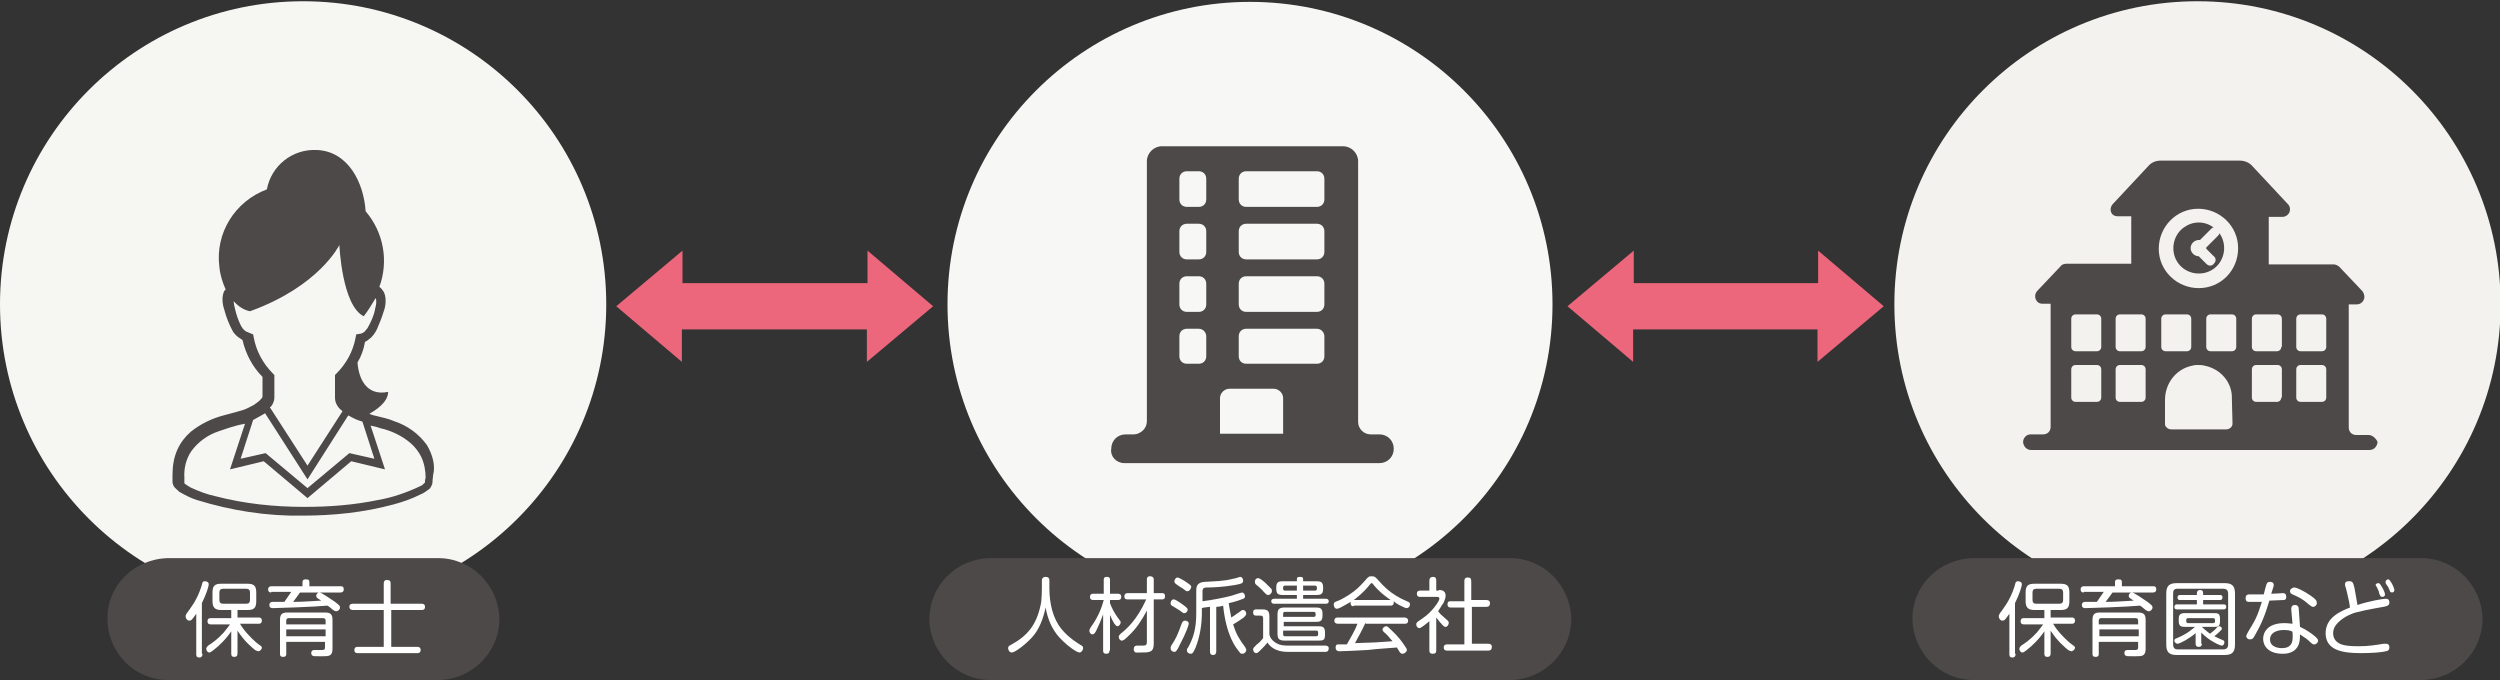 <?xml version="1.0" encoding="utf-8"?>
<!-- Generator: Adobe Illustrator 23.0.0, SVG Export Plug-In . SVG Version: 6.00 Build 0)  -->
<svg version="1.1" id="図" xmlns="http://www.w3.org/2000/svg" xmlns:xlink="http://www.w3.org/1999/xlink" x="0px" y="0px"
	 viewBox="0 0 400 108.8" style="enable-background:new 0 0 400 108.8;" xml:space="preserve">
<rect x="0" y="0" width="400" height="108.8" fill="#333333" stroke="none"/>
<style type="text/css">
	.st0{fill-rule:evenodd;clip-rule:evenodd;fill:#ED677C;}
	.st1{fill:#F3F2EE;}
	.st2{fill-rule:evenodd;clip-rule:evenodd;fill:#4D4949;}
	.st3{fill:#F7F7F6;}
	.st4{fill:#F6F7F3;}
	.st5{enable-background:new    ;}
	.st6{fill:#FFFFFF;}
</style>
<path id="矢印" class="st0" d="M149.3,49l-10.5-8.9v5.2h-29.6v-5.2L98.6,49l10.5,8.9v-5.2h29.6v5.2L149.3,49z"/>
<path id="矢印_のコピー" class="st0" d="M301.4,49l-10.5-8.9v5.2h-29.5v-5.2L250.8,49l10.5,8.9v-5.2h29.5v5.2L301.4,49z"/>
<circle id="楕円形_2_のコピー_2" class="st1" cx="351.6" cy="48.7" r="48.5"/>
<path id="Icon_保育園" class="st2" d="M379,69.6h-2c-0.7,0-1.2-0.5-1.2-1.2V48.7h1.3c0.7,0,1.2-0.6,1.2-1.2
	c0-0.3-0.1-0.6-0.3-0.9l-3.7-3.9c-0.2-0.2-0.6-0.4-0.9-0.4H363v-7.6h2.2c0.6,0,1.2-0.5,1.2-1.2c0-0.3-0.1-0.6-0.3-0.8l-5.7-6.1
	c-0.5-0.6-1.3-0.9-2-0.9h-12.7c-0.8,0-1.5,0.3-2,0.9l-5.7,6.1c-0.4,0.5-0.4,1.2,0,1.6c0.2,0.2,0.5,0.3,0.8,0.3h2.2v7.6h-10.4
	c-0.3,0-0.7,0.1-0.9,0.4l-3.7,3.9c-0.5,0.5-0.5,1.3,0,1.8c0.2,0.2,0.5,0.3,0.8,0.3h1.3v19.7c0,0.7-0.5,1.2-1.2,1.2h-2
	c-0.7,0-1.2,0.6-1.2,1.2v0.1c0.1,0.7,0.6,1.2,1.3,1.2h10.8c0,0,0.1,0,0.1,0l0,0l3.6,0l7.2,0h0c0,0,0,0,0,0h10.6c0,0,0,0,0.1,0h0
	l21.7,0c0.7,0,1.2-0.5,1.3-1.2v-0.1C380.2,70.2,379.6,69.6,379,69.6z M336.2,63.6c0,0.4-0.3,0.7-0.7,0.7c0,0,0,0,0,0h-3.4
	c-0.4,0-0.7-0.3-0.7-0.7v-4.5c0-0.4,0.3-0.7,0.7-0.7h3.4c0.4,0,0.7,0.3,0.7,0.7c0,0,0,0,0,0V63.6z M336.2,55.5
	c0,0.4-0.3,0.7-0.7,0.7c0,0,0,0,0,0h-3.4c-0.4,0-0.7-0.3-0.7-0.7V51c0-0.4,0.3-0.7,0.7-0.7h3.4c0.4,0,0.7,0.3,0.7,0.7c0,0,0,0,0,0
	V55.5z M343.3,63.6c0,0.4-0.3,0.7-0.7,0.7c0,0,0,0,0,0h-3.4c-0.4,0-0.7-0.3-0.7-0.7c0,0,0,0,0,0v-4.5c0-0.4,0.3-0.7,0.7-0.7
	c0,0,0,0,0,0h3.4c0.4,0,0.7,0.3,0.7,0.7c0,0,0,0,0,0V63.6z M343.3,55.5c0,0.4-0.3,0.7-0.7,0.7c0,0,0,0,0,0h-3.4
	c-0.4,0-0.7-0.3-0.7-0.7c0,0,0,0,0,0V51c0-0.4,0.3-0.7,0.7-0.7c0,0,0,0,0,0h3.4c0.4,0,0.7,0.3,0.7,0.7c0,0,0,0,0,0V55.5z
	 M345.8,55.5V51c0-0.4,0.3-0.7,0.7-0.7h3.4c0.4,0,0.7,0.3,0.7,0.7c0,0,0,0,0,0v4.5c0,0.4-0.3,0.7-0.7,0.7c0,0,0,0,0,0h-3.4
	C346.1,56.2,345.8,55.9,345.8,55.5L345.8,55.5z M357.2,67.7c0,0.2,0,0.3-0.1,0.5c-0.2,0.3-0.5,0.5-0.9,0.5h-8.8
	c-0.4,0-0.7-0.2-0.9-0.5c-0.1-0.1-0.1-0.3-0.1-0.5V64c0-2.7,1.8-5,4.4-5.5c0.3-0.1,0.6-0.1,0.8-0.1c0.4,0,0.7,0,1.1,0.1
	c2.6,0.5,4.5,2.7,4.4,5.3L357.2,67.7L357.2,67.7z M357.8,55.5c0,0.4-0.3,0.7-0.7,0.7c0,0,0,0,0,0h-3.4c-0.4,0-0.7-0.3-0.7-0.7V51
	c0-0.4,0.3-0.7,0.7-0.7h3.4c0.4,0,0.7,0.3,0.7,0.7c0,0,0,0,0,0V55.5z M351.8,46.1c-3.5,0-6.4-2.8-6.4-6.3c0-3.5,2.8-6.4,6.3-6.4
	c3.5,0,6.4,2.8,6.4,6.3c0,0,0,0,0,0C358.1,43.3,355.3,46.1,351.8,46.1L351.8,46.1z M365,63.6c0,0.4-0.3,0.7-0.7,0.7c0,0,0,0,0,0H361
	c-0.4,0-0.7-0.3-0.7-0.7v-4.5c0-0.4,0.3-0.7,0.7-0.7h3.4c0.4,0,0.7,0.3,0.7,0.7c0,0,0,0,0,0V63.6z M365,55.5c0,0.4-0.3,0.7-0.7,0.7
	c0,0,0,0,0,0H361c-0.4,0-0.7-0.3-0.7-0.7V51c0-0.4,0.3-0.7,0.7-0.7h3.4c0.4,0,0.7,0.3,0.7,0.7c0,0,0,0,0,0V55.5z M372.2,63.6
	c0,0.4-0.3,0.7-0.7,0.7c0,0,0,0,0,0h-3.4c-0.4,0-0.7-0.3-0.7-0.7c0,0,0,0,0,0v-4.5c0-0.4,0.3-0.7,0.7-0.7c0,0,0,0,0,0h3.4
	c0.4,0,0.7,0.3,0.7,0.7c0,0,0,0,0,0V63.6z M372.2,55.5c0,0.4-0.3,0.7-0.7,0.7c0,0,0,0,0,0h-3.4c-0.4,0-0.7-0.3-0.7-0.7c0,0,0,0,0,0
	V51c0-0.4,0.3-0.7,0.7-0.7c0,0,0,0,0,0h3.4c0.4,0,0.7,0.3,0.7,0.7c0,0,0,0,0,0V55.5z M355.1,37.3c1.3,1.8,0.9,4.4-0.9,5.7
	c-1.8,1.3-4.4,0.9-5.7-0.9c-1.3-1.8-0.9-4.4,0.9-5.7c0.7-0.5,1.5-0.8,2.4-0.8c0.9,0,1.7,0.3,2.4,0.8c-0.2,0-0.3,0.1-0.4,0.2
	l-1.8,1.8c-0.1,0-0.1,0-0.2,0c-0.7,0-1.3,0.6-1.3,1.3c0,0.7,0.6,1.3,1.3,1.3h0l1.2,1.2c0.2,0.2,0.4,0.3,0.6,0.3
	c0.2,0,0.5-0.1,0.6-0.3c0.2-0.2,0.3-0.4,0.3-0.6c0-0.2-0.1-0.5-0.3-0.6l-1.2-1.2v0c0-0.1,0-0.1,0-0.2l1.8-1.8
	C355,37.6,355.1,37.5,355.1,37.3L355.1,37.3z"/>
<circle id="楕円形_2" class="st3" cx="200" cy="48.7" r="48.4"/>
<path id="Icon_会社" class="st2" d="M179.9,74.1h40.8c1.3,0,2.3-1,2.3-2.3c0-1.3-1-2.3-2.3-2.3h-1.4c-1.1,0-2-0.9-2-2c0,0,0,0,0,0
	V25.8c0-1.3-1.1-2.4-2.4-2.4h-29c-1.3,0-2.4,1.1-2.4,2.4v41.6c0,1.1-0.9,2-2,2.1c0,0,0,0,0,0h-1.4c-1.3,0-2.3,1-2.3,2.3
	C177.6,73,178.6,74.1,179.9,74.1C179.9,74.1,179.9,74.1,179.9,74.1z M198.2,28.6c0-0.7,0.5-1.2,1.2-1.2h11.3c0.7,0,1.2,0.5,1.2,1.2
	v3.3c0,0.7-0.5,1.2-1.2,1.2h-11.3c-0.7,0-1.2-0.5-1.2-1.2V28.6z M198.2,37c0-0.7,0.5-1.2,1.2-1.2h11.3c0.7,0,1.2,0.5,1.2,1.2v3.3
	c0,0.7-0.5,1.2-1.2,1.2h-11.3c-0.7,0-1.2-0.5-1.2-1.2V37L198.2,37z M198.2,45.4c0-0.7,0.5-1.2,1.2-1.2h11.3c0.7,0,1.2,0.5,1.2,1.2
	v3.3c0,0.7-0.5,1.2-1.2,1.2h-11.3c-0.7,0-1.2-0.5-1.2-1.2V45.4z M198.2,53.8c0-0.7,0.5-1.2,1.2-1.2h11.3c0.7,0,1.2,0.6,1.2,1.2V57
	c0,0.7-0.5,1.2-1.2,1.2h-11.3c-0.7,0-1.2-0.5-1.2-1.2V53.8L198.2,53.8z M195.2,63.7c0-0.8,0.7-1.5,1.5-1.5h0h7.1
	c0.8,0,1.5,0.7,1.5,1.5c0,0,0,0,0,0v5.7h-10.1V63.7z M188.7,28.6c0-0.7,0.5-1.2,1.2-1.2h1.9c0.7,0,1.2,0.5,1.2,1.2v3.3
	c0,0.7-0.5,1.2-1.2,1.2h-1.9c-0.7,0-1.2-0.5-1.2-1.2V28.6z M188.7,37c0-0.7,0.5-1.2,1.2-1.2h1.9c0.7,0,1.2,0.5,1.2,1.2v3.3
	c0,0.7-0.5,1.2-1.2,1.2h-1.9c-0.7,0-1.2-0.5-1.2-1.2V37L188.7,37z M188.7,45.4c0-0.7,0.5-1.2,1.2-1.2h1.9c0.7,0,1.2,0.5,1.2,1.2v3.3
	c0,0.7-0.5,1.2-1.2,1.2h-1.9c-0.7,0-1.2-0.5-1.2-1.2V45.4z M188.7,53.8c0-0.7,0.5-1.2,1.2-1.2h1.9c0.7,0,1.2,0.6,1.2,1.2V57
	c0,0.7-0.5,1.2-1.2,1.2h-1.9c-0.7,0-1.2-0.5-1.2-1.2V53.8L188.7,53.8z"/>
<circle id="楕円形_2_のコピー" class="st4" cx="48.5" cy="48.7" r="48.5"/>
<path id="Icon_保育士" class="st2" d="M68.3,71.2c-1.3-1.8-3.1-3.1-5.2-3.8c-0.9-0.4-1.9-0.6-2.7-0.8c-0.5-0.1-0.9-0.2-1.3-0.4
	c0.9-0.5,3-1.8,3-3.5c-3.4,0.7-4.7-2-4.9-4.7c0.6-1,1-2.1,1.2-3.3c0.2-0.1,0.4-0.2,0.6-0.4c0.6-0.4,1-1,1.3-1.6
	c0.4-0.9,0.8-1.9,1.1-2.9c0.2-0.5,0.3-1.1,0.3-1.7c0-0.5-0.1-1-0.3-1.4c-0.2-0.3-0.4-0.6-0.7-0.8c1.5-4.1,0.7-8.7-2.2-12.1
	c-0.3-4.6-2.8-9.6-7.8-9.8c-3.9-0.2-7.3,2.5-8,6.3c-5.1,1.9-8.3,7-7.6,12.4c0.1,1.2,0.5,2.5,1,3.6c-0.1,0.1-0.1,0.2-0.2,0.2
	c-0.2,0.4-0.3,0.9-0.3,1.4c0,0.6,0.1,1.1,0.3,1.7c0.3,1.2,0.8,2.4,1.4,3.5c0.3,0.4,0.6,0.7,0.9,0.9c0.2,0.1,0.4,0.3,0.6,0.4
	c0.5,2.2,1.6,4.3,3.2,5.9v3.1c0,0.2-0.1,0.3-0.2,0.4c-0.3,0.4-0.8,0.7-1.2,1c-0.6,0.3-1.1,0.6-1.7,0.8c-0.7,0.2-1.7,0.5-2.9,0.8
	c-2,0.5-3.9,1.4-5.5,2.7c-0.9,0.8-1.6,1.7-2.1,2.8c-0.6,1.3-0.8,2.7-0.8,4.1c0,0.4,0,0.7,0,1.1c0,0.2,0.1,0.5,0.2,0.7
	c0.2,0.3,0.6,0.6,0.9,0.9c0.9,0.5,1.8,1,2.8,1.3c5.5,1.7,11.2,2.6,16.9,2.5c4.9,0,9.8-0.5,14.6-1.8c1.5-0.4,2.9-0.9,4.3-1.6
	c0.5-0.2,0.9-0.5,1.3-0.8c0.2-0.1,0.3-0.3,0.4-0.5c0.1-0.2,0.2-0.4,0.2-0.7c0-0.4,0.1-0.8,0.1-1.1C69.7,74.5,69.2,72.7,68.3,71.2z
	 M40.6,54l-0.1-0.5L40,53.3c-0.2-0.1-0.5-0.2-0.7-0.3c-0.4-0.3-0.6-0.6-0.8-1c-0.4-0.8-0.7-1.7-0.9-2.6c-0.1-0.4-0.2-0.8-0.2-1.2v0
	c0.7,0.8,1.6,1.4,2.6,1.6c11.1-4,14.3-10.6,14.3-10.6s0.4,9.7,3.9,11.4c0.7-0.9,1.3-1.9,1.9-2.9c0.1,0.2,0.1,0.4,0.1,0.6
	c0,0.4-0.1,0.8-0.2,1.2c-0.2,1.1-0.7,2.1-1.2,3c-0.2,0.2-0.3,0.4-0.5,0.6c-0.2,0.1-0.4,0.3-0.7,0.3L57,53.5L56.9,54
	c-0.4,2.2-1.5,4.2-3.1,5.8L53.6,60v3.7c0,0.5,0.2,1,0.5,1.4c0.2,0.3,0.5,0.5,0.7,0.7l-5.6,8.7l-6-9.3c0-0.1,0.1-0.1,0.2-0.2
	c0.3-0.4,0.5-0.9,0.5-1.4V60l-0.2-0.2C42.1,58.2,41,56.2,40.6,54L40.6,54z M42.3,66.2c0,0,0.1-0.1,0.1-0.1l6.8,10.6l6.5-10.2
	c0,0,0,0,0.1,0c0.7,0.4,1.3,0.7,2,0.9c0.1,0,0.1,0,0.2,0.1l1.9,5.9l-4-0.9l-6.7,5.6l-6.7-5.6l-4,0.9l2-6.2
	C41.1,66.9,41.7,66.5,42.3,66.2z M68,77.2L68,77.2c-0.3,0.3-0.5,0.5-0.8,0.6c-2.1,1-4.4,1.8-6.7,2.2c-3.9,0.8-7.8,1.1-11.8,1.1
	c-4.8,0-9.6-0.5-14.2-1.7c-1.4-0.3-2.7-0.8-4-1.4c-0.3-0.2-0.7-0.4-0.9-0.6c-0.1,0-0.1-0.1-0.1-0.1c0-0.3,0-0.6,0-0.9
	c-0.1-1.5,0.3-3,1.1-4.2c1.1-1.5,2.6-2.6,4.4-3.2c0.9-0.3,1.7-0.6,2.5-0.8c0.6-0.2,1.2-0.3,1.7-0.4l-2.4,7.3l5.4-1.3l7,5.9l7-5.9
	l5.4,1.3l-2.3-7c0.5,0.1,1,0.2,1.5,0.4c1.8,0.4,3.5,1.2,4.9,2.4c0.7,0.6,1.3,1.4,1.7,2.2c0.5,1.1,0.7,2.2,0.7,3.4
	C68,76.6,68,76.9,68,77.2z"/>
<path id="長方形_7_のコピー_2" class="st2" d="M315.7,89.3h71.7c5.4,0,9.7,4.4,9.8,9.7c0,5.4-4.4,9.7-9.7,9.8c0,0,0,0,0,0
	h-71.7c-5.4,0-9.7-4.4-9.8-9.7C305.9,93.7,310.3,89.4,315.7,89.3C315.7,89.3,315.7,89.3,315.7,89.3z"/>
<g class="st5">
	<path class="st6" d="M322.5,104.6c0,0.1,0,0.6-0.5,0.6c-0.5,0-0.5-0.3-0.5-0.6v-6.4c-0.7,1-0.8,1.1-1.1,1.1c-0.4,0-0.6-0.4-0.6-0.7
		c0-0.2,0.1-0.3,0.2-0.5c0.5-0.7,1.6-2,2.3-4.2c0-0.1,0.2-0.6,0.2-0.7c0.1-0.2,0.3-0.2,0.4-0.2c0,0,0.6,0,0.6,0.5
		c0,0.3-0.4,1.6-1.1,3V104.6z M328.2,98.8h3.3c0.1,0,0.5,0,0.5,0.5c0,0.5-0.4,0.5-0.5,0.5h-3c0.6,1.1,1.9,2.4,2.6,3
		c0.1,0.1,0.8,0.6,0.8,0.6c0,0.1,0.1,0.1,0.1,0.2c0,0.3-0.3,0.6-0.6,0.6c-0.1,0-0.3-0.1-0.5-0.2c-0.7-0.6-1.7-1.4-2.8-3.1v3.6
		c0,0.2,0,0.6-0.5,0.6c-0.5,0-0.5-0.3-0.5-0.6V101c-0.4,0.6-1,1.4-2.1,2.4c-0.4,0.3-1.1,1-1.4,1c-0.3,0-0.5-0.3-0.5-0.6
		c0-0.2,0.2-0.4,0.3-0.5c0.6-0.4,1.4-0.9,2.5-2.1c0.2-0.3,0.6-0.7,1-1.3h-3.1c-0.1,0-0.5,0-0.5-0.5c0-0.5,0.4-0.5,0.5-0.5h3.3v-1.3
		h-1.6c-1,0-1.4-0.4-1.4-1.4v-1.4c0-1.1,0.4-1.4,1.4-1.4h4.2c1,0,1.4,0.3,1.4,1.4v1.4c0,1.1-0.4,1.4-1.4,1.4h-1.6V98.8z M330.1,94.8
		c0-0.4-0.2-0.6-0.6-0.6h-3.7c-0.4,0-0.6,0.2-0.6,0.6V96c0,0.4,0.2,0.6,0.6,0.6h3.7c0.4,0,0.6-0.2,0.6-0.6V94.8z"/>
	<path class="st6" d="M333.4,94.8c-0.1,0-0.5,0-0.5-0.5c0-0.4,0.3-0.5,0.5-0.5h5v-0.6c0-0.2,0-0.5,0.5-0.5c0.5,0,0.6,0.1,0.6,0.5
		v0.6h5c0.2,0,0.5,0,0.5,0.5c0,0.4-0.3,0.5-0.5,0.5h-6.5c-0.2,0.3-0.5,0.7-1.1,1.5c1.4,0,2.7-0.1,4.5-0.2c-0.1-0.1-0.7-0.4-0.7-0.5
		c-0.1-0.1-0.1-0.1-0.1-0.3c0-0.2,0.2-0.5,0.5-0.5c0.4,0,2,1.2,2.5,1.5c0.8,0.6,0.8,0.7,0.8,0.9c0,0.3-0.3,0.6-0.6,0.6
		c-0.2,0-0.3-0.1-0.5-0.2c-0.6-0.5-0.7-0.6-0.9-0.7c-2.1,0.2-8.2,0.4-8.7,0.4c-0.2,0-0.6,0-0.6-0.5c0-0.4,0.3-0.5,0.5-0.5
		c0.5,0,1.4,0,1.9,0c0.2-0.3,0.6-0.9,1.1-1.6H333.4z M335.8,102.6v2c0,0.2,0,0.5-0.5,0.5c-0.5,0-0.5-0.3-0.5-0.5v-5.4
		c0-0.9,0.3-1.2,1.2-1.2h6.1c0.9,0,1.2,0.3,1.2,1.2v4.6c0,1.2-0.6,1.2-1.6,1.2h-0.4c-1,0-1,0-1.2-0.1c-0.2-0.1-0.2-0.4-0.2-0.4
		c0-0.5,0.4-0.5,0.5-0.5c0.2,0,1.1,0,1.2,0c0.2,0,0.5,0,0.5-0.4v-0.9H335.8z M335.8,99.9h6.3v-0.6c0-0.2-0.1-0.4-0.4-0.4h-5.5
		c-0.3,0-0.4,0.2-0.4,0.4V99.9z M342.2,100.7h-6.3v1.1h6.3V100.7z"/>
	<path class="st6" d="M357.6,103.1c0,1.3-0.5,1.7-1.7,1.7h-7.6c-1.2,0-1.7-0.4-1.7-1.7V95c0-1.3,0.5-1.7,1.7-1.7h7.6
		c1.2,0,1.7,0.4,1.7,1.7V103.1z M356.5,95c0-0.5-0.2-0.8-0.8-0.8h-7.3c-0.6,0-0.7,0.3-0.7,0.8v8.1c0,0.5,0.2,0.8,0.7,0.8h7.3
		c0.5,0,0.8-0.2,0.8-0.8V95z M352.6,96.7h3.2c0.1,0,0.4,0,0.4,0.4c0,0.2-0.1,0.4-0.4,0.4h-7.5c-0.1,0-0.4,0-0.4-0.4
		c0-0.3,0.2-0.4,0.4-0.4h3.2V96h-2.7c-0.1,0-0.4,0-0.4-0.4c0-0.3,0.2-0.4,0.4-0.4h2.7v-0.3c0-0.3,0.2-0.5,0.5-0.5
		c0.3,0,0.5,0.1,0.5,0.5v0.3h2.7c0.1,0,0.4,0,0.4,0.4c0,0.3-0.2,0.4-0.4,0.4h-2.7V96.7z M352.3,103c0,0.1,0,0.5-0.5,0.5
		c-0.5,0-0.5-0.4-0.5-0.5v-1.7c-0.9,0.8-2.5,1.7-2.9,1.7c-0.2,0-0.5-0.2-0.5-0.5c0-0.2,0.1-0.3,0.4-0.4c1.7-0.7,2.4-1.4,2.9-1.8
		h-1.6c-0.6,0-1-0.1-1-0.9v-0.4c0-0.7,0.3-0.9,1-0.9h4.7c0.6,0,0.9,0.1,0.9,0.9v0.4c0,0.8-0.3,0.9-0.9,0.9h-2
		c0.5,0.5,0.8,0.7,1.3,1.1c0.5-0.4,0.9-0.7,1.1-1c0.1-0.1,0.2-0.2,0.4-0.2c0.2,0,0.4,0.2,0.4,0.4c0,0.1-0.1,0.2-0.2,0.3
		c-0.3,0.3-0.6,0.6-1,0.9c0.4,0.2,0.8,0.4,1.3,0.6c0.2,0.1,0.3,0.1,0.3,0.4c0,0.1-0.1,0.5-0.4,0.5c-0.3,0-2.1-0.8-3.3-2.1V103z
		 M354.4,99.2c0-0.2-0.1-0.3-0.3-0.3h-4c-0.2,0-0.3,0.1-0.3,0.3v0.2c0,0.2,0.1,0.3,0.3,0.3h4c0.2,0,0.3-0.1,0.3-0.3V99.2z"/>
	<path class="st6" d="M360.7,101.8c-0.2,0.4-0.4,0.5-0.7,0.5c-0.4,0-0.6-0.3-0.6-0.5c0-0.2,0.1-0.3,0.3-0.7c1.2-2,1.4-2.3,2.2-4.8
		c-0.5,0-1.3,0-1.9,0c-0.4,0-0.7,0-0.7-0.6c0-0.6,0.4-0.6,0.8-0.6c0.7,0,1.2,0,2.1,0c0.1-0.4,0.3-1.2,0.4-1.5
		c0.1-0.2,0.1-0.5,0.6-0.5c0.1,0,0.6,0,0.6,0.5c0,0.2-0.1,0.4-0.4,1.4c0.5,0,1.8-0.1,1.8-0.1c0.2,0,0.6,0,0.6,0.6
		c0,0.3-0.1,0.5-0.4,0.5c-0.1,0-2.1,0.1-2.3,0.1C362.4,98.5,361.7,100.1,360.7,101.8z M366.6,97.5c0-0.4,0.1-0.7,0.6-0.7
		c0.5,0,0.6,0.4,0.6,0.6l0.2,2.9c0.9,0.4,1.8,1,2.5,1.6c0.2,0.2,0.4,0.4,0.4,0.6c0,0.3-0.3,0.6-0.6,0.6c-0.2,0-0.3,0-0.7-0.4
		c-0.4-0.4-0.7-0.6-1.6-1.2c0,0.4,0,1-0.2,1.6c-0.6,1.5-2.1,1.5-2.6,1.5c-2.3,0-3.1-1.3-3.1-2.4c0-0.9,0.6-2.5,3.4-2.5
		c0.7,0,1,0.1,1.3,0.1L366.6,97.5z M365.4,100.8c-1.2,0-2.2,0.5-2.2,1.5c0,1.4,1.7,1.4,1.9,1.4c1.8,0,1.8-1.3,1.7-2.6
		C366.6,100.9,366.1,100.8,365.4,100.8z M367.1,94c0.4,0,1.6,0.6,2.6,1.3c0.9,0.6,1,0.9,1,1.2c0,0.3-0.3,0.6-0.6,0.6
		c-0.2,0-0.3-0.1-0.7-0.4c-1-0.9-1.7-1.2-2.6-1.6c-0.2-0.1-0.4-0.2-0.4-0.5c0-0.1,0-0.2,0.1-0.3C366.6,94.2,366.8,94,367.1,94z"/>
	<path class="st6" d="M381.7,95.8c0.2,0,0.6,0,0.6,0.6c0,0.5-0.4,0.6-1,0.7c-0.4,0.1-2.5,0.4-4.4,0.9c-0.4,0.1-1.8,0.6-2.8,1.6
		c-0.7,0.7-0.8,1.3-0.8,1.7c0,0.7,0.3,1.4,1.3,1.8c0.6,0.2,1.4,0.3,2.8,0.3c1.6,0,2.7-0.2,4-0.4c0.1,0,0.2,0,0.4,0
		c0.2,0,0.5,0.1,0.5,0.6c0,0.5-0.4,0.6-0.6,0.6c-0.7,0.2-2.4,0.3-4,0.3c-3,0-5.6-0.5-5.6-3.2c0-2.5,2.4-3.5,3.9-4.1
		c-0.1-1-0.6-2.8-0.6-2.9c-0.2-0.6-0.2-0.7-0.2-0.8c0-0.5,0.4-0.5,0.7-0.5c0.5,0,0.6,0.2,0.8,1c0.1,0.7,0.4,2.1,0.5,2.8
		C378.9,96.2,381.3,95.8,381.7,95.8z M380.2,93.8c0-0.1-0.1-0.1-0.1-0.2c0-0.2,0.3-0.3,0.4-0.3c0.2,0,0.3,0.1,0.6,0.6
		c0.3,0.5,0.5,1,0.5,1.2c0,0.4-0.4,0.4-0.4,0.4c-0.3,0-0.4-0.2-0.4-0.3c-0.1-0.1-0.2-0.5-0.2-0.6C380.5,94.4,380.3,93.9,380.2,93.8z
		 M381.7,93.3c0-0.1,0-0.1,0-0.2c0-0.3,0.3-0.4,0.4-0.4c0.2,0,0.2,0.1,0.5,0.5c0.2,0.3,0.5,1,0.5,1.2c0,0.4-0.4,0.4-0.4,0.4
		c-0.1,0-0.3-0.1-0.3-0.2c-0.1-0.2-0.2-0.5-0.3-0.7C382,93.8,381.8,93.5,381.7,93.3z"/>
</g>
<path id="長方形_7_のコピー" class="st2" d="M158.4,89.3h83.2c5.4,0,9.7,4.4,9.8,9.7c0,5.4-4.4,9.7-9.7,9.8c0,0,0,0,0,0
	h-83.2c-5.4,0-9.7-4.4-9.8-9.7C148.7,93.7,153,89.4,158.4,89.3C158.4,89.3,158.4,89.3,158.4,89.3z"/>
<g class="st5">
	<path class="st6" d="M166.7,92.9c0-0.1,0-0.6,0.6-0.6s0.6,0.4,0.6,0.6v1.2c0,2.5,0.6,4.9,1.9,6.5c1.2,1.5,2.8,2.4,3.1,2.6
		c0.2,0.1,0.4,0.2,0.4,0.5c0,0.2-0.2,0.7-0.6,0.7c-0.4,0-1.8-1-2.6-1.8c-0.6-0.6-2.2-2-2.8-5.4c-0.4,1.8-1,3.5-2.2,4.8
		c-1,1.1-2.7,2.4-3.2,2.4c-0.4,0-0.6-0.4-0.6-0.7c0-0.3,0.2-0.4,0.4-0.5c2.6-1.4,4.1-3.1,4.8-6.4c0.2-0.7,0.2-2.7,0.2-2.7V92.9z"/>
	<path class="st6" d="M177.5,104.1c0,0.2,0,0.5-0.5,0.5c-0.4,0-0.5-0.2-0.5-0.5v-5.8c-0.4,1.1-0.9,2.2-1.1,2.6
		c-0.2,0.4-0.4,0.6-0.6,0.6c-0.3,0-0.5-0.3-0.5-0.6c0-0.2,0.1-0.3,0.2-0.5c1.3-1.8,1.8-3.3,2.1-4.4h-1.7c-0.1,0-0.5,0-0.5-0.5
		c0-0.5,0.4-0.5,0.5-0.5h1.7v-2.2c0-0.2,0-0.5,0.5-0.5c0.5,0,0.5,0.3,0.5,0.5V95h1.3c0.1,0,0.5,0,0.5,0.5c0,0.5-0.4,0.5-0.5,0.5
		h-1.3v0.5c0.2,0.6,0.7,1.6,1.3,2.4c0.4,0.5,0.4,0.5,0.4,0.7c0,0.3-0.3,0.6-0.5,0.6c-0.2,0-0.3-0.2-0.5-0.4
		c-0.2-0.3-0.5-0.9-0.7-1.4V104.1z M180.4,95.9c-0.2,0-0.5,0-0.5-0.5c0-0.4,0.3-0.5,0.5-0.5h3.1v-2.2c0-0.1,0-0.5,0.5-0.5
		c0.4,0,0.6,0.2,0.6,0.5v2.2h1.3c0.2,0,0.5,0,0.5,0.5c0,0.5-0.3,0.5-0.5,0.5h-1.3v7.1c0,1.4-0.7,1.4-2.1,1.4c-0.3,0-0.7,0-0.8,0
		c-0.2-0.1-0.3-0.3-0.3-0.5c0-0.6,0.4-0.6,0.5-0.6c0.1,0,1,0,1,0c0.5,0,0.6-0.2,0.6-0.6v-5c-0.8,1.5-1.7,2.9-2.9,4
		c-0.7,0.7-0.9,0.8-1.1,0.8c-0.3,0-0.5-0.3-0.5-0.6c0-0.2,0.1-0.3,0.3-0.5c1-0.8,2.6-2.2,4.1-5.5H180.4z"/>
	<path class="st6" d="M190.2,99.8c0,0.2-0.4,1.4-1.4,3.3c-0.5,1.1-0.7,1.2-0.9,1.2c-0.3,0-0.6-0.2-0.6-0.6c0-0.1,0-0.2,0.1-0.4
		c0.8-1.2,1-1.7,1.7-3.6c0.1-0.2,0.2-0.4,0.5-0.4C189.8,99.3,190.2,99.4,190.2,99.8z M189.5,98.1c-0.2,0-0.2,0-0.7-0.4
		c-0.2-0.1-1.1-0.7-1.3-0.8c-0.2-0.1-0.2-0.2-0.2-0.4c0-0.3,0.2-0.6,0.5-0.6c0.3,0,1.1,0.6,1.4,0.8c0.7,0.5,0.7,0.6,0.8,0.7
		C190.1,97.6,189.9,98.1,189.5,98.1z M190,94.6c-0.2,0-0.2,0-0.7-0.4c-0.2-0.1-1.1-0.7-1.2-0.8c-0.1-0.1-0.2-0.2-0.2-0.4
		c0-0.2,0.2-0.6,0.5-0.6c0.2,0,0.9,0.4,1.2,0.6c0.9,0.6,1,0.7,1,0.9C190.5,94.4,190.2,94.6,190,94.6z M193.5,97.1
		c-0.7,0.1-1,0.1-1.2,0.2v0.7c0,1.9-0.3,3.8-1,5.6c-0.4,0.9-0.5,1-0.8,1c-0.3,0-0.6-0.2-0.6-0.6c0-0.1,0-0.2,0.2-0.4
		c0.8-1.5,1.3-2.9,1.3-5.5v-3.5c0-0.6,0-1.4,1.3-1.5c1.6-0.1,3.1-0.1,4.6-0.5c0.2,0,1.1-0.3,1.1-0.3c0.4,0,0.5,0.4,0.5,0.6
		c0,0.4-0.2,0.5-1.3,0.7c-1.7,0.3-3.4,0.4-4.6,0.4c-0.3,0-0.6,0.1-0.6,0.6v1.6c1.6-0.2,3.6-0.6,4.7-0.9c0.3-0.1,1.5-0.5,1.6-0.5
		c0.3,0,0.5,0.3,0.5,0.6c0,0.3-0.2,0.4-0.3,0.4c-0.2,0.1-1.3,0.5-2.3,0.7c0.1,0.9,0.3,1.6,0.4,2.3c0.7-0.4,1.1-0.8,1.2-0.8
		c0.5-0.4,0.5-0.4,0.7-0.4c0.3,0,0.5,0.3,0.5,0.6c0,0.2-0.2,0.4-0.4,0.6c-0.2,0.1-0.8,0.6-1.7,1.1c0.5,1.6,1,2.4,1.9,3.6
		c0.1,0.2,0.2,0.3,0.2,0.5c0,0.3-0.3,0.6-0.6,0.6c-0.3,0-0.4-0.1-0.5-0.3c-0.6-0.7-2.1-2.6-2.6-7.4c-0.2,0.1-0.8,0.2-1.1,0.2v7.1
		c0,0.3-0.1,0.6-0.5,0.6c-0.5,0-0.5-0.4-0.5-0.6V97.1z"/>
	<path class="st6" d="M212.1,103.3c0.2,0,0.5,0.1,0.5,0.4c0,0.5-0.3,0.6-0.5,0.6h-6.1c-1.8,0-2.8-0.8-3.2-1.5
		c-0.3,0.4-0.7,0.8-1.2,1.3c-0.2,0.2-0.4,0.4-0.6,0.4c-0.3,0-0.5-0.3-0.5-0.6c0-0.2,0.1-0.3,0.6-0.8c0.2-0.1,0.7-0.6,1-1v-3.1
		c0-0.2,0-0.5-0.4-0.5h-0.7c-0.4,0-0.5-0.2-0.5-0.5c0-0.4,0.2-0.5,0.5-0.5h0.9c1,0,1.2,0.3,1.2,1.2v2.7c0,0.2,0.1,0.9,1.1,1.5
		c0.5,0.3,1.1,0.4,1.9,0.4H212.1z M201.3,92.5c0.2,0,0.5,0.2,1.1,0.7c0.2,0.2,0.7,0.7,1,1c0.1,0.1,0.1,0.2,0.1,0.4
		c0,0.3-0.3,0.6-0.6,0.6c-0.2,0-0.3-0.1-0.7-0.5c-0.2-0.3-0.7-0.7-0.9-0.9c-0.4-0.3-0.5-0.4-0.5-0.6C200.7,92.8,201,92.5,201.3,92.5
		z M208.5,95.8h3.6c0.3,0,0.5,0.1,0.5,0.4c0,0.3-0.2,0.4-0.5,0.4h-8.2c-0.3,0-0.5-0.1-0.5-0.4c0-0.2,0.1-0.4,0.5-0.4h3.6v-0.6h-2.2
		c-1,0-1.1-0.3-1.1-1.2c0-0.9,0.4-1,1.1-1h2.2v-0.3c0-0.2,0-0.4,0.5-0.4c0.4,0,0.5,0.1,0.5,0.4V93h2.1c0.7,0,1.1,0.1,1.1,1v0.2
		c0,0.9-0.4,1-1.1,1h-2.1V95.8z M205.3,100.2h5.6c0.7,0,1.1,0.1,1.1,1v0.3c0,0.9-0.2,1-1.1,1h-5.3c-1,0-1.2-0.3-1.2-1.2v-2.9
		c0-0.9,0.2-1.2,1.2-1.2h4.9c0.7,0,1.1,0.1,1.1,1v0.3c0,0.9-0.4,1-1.1,1h-5.1V100.2z M207.5,94.5v-0.8h-1.9c-0.2,0-0.3,0.1-0.3,0.3
		v0.2c0,0.2,0.1,0.3,0.3,0.3H207.5z M205.3,98.7h4.9c0.2,0,0.3-0.1,0.3-0.3v-0.2c0-0.2-0.1-0.3-0.3-0.3h-4.6c-0.2,0-0.3,0.1-0.3,0.3
		V98.7z M205.3,100.9v0.6c0,0.2,0.1,0.3,0.3,0.3h5c0.2,0,0.3-0.1,0.3-0.3v-0.3c0-0.2-0.1-0.3-0.3-0.3H205.3z M208.5,94.5h1.9
		c0.2,0,0.3-0.1,0.3-0.3v-0.2c0-0.2-0.1-0.3-0.3-0.3h-1.9V94.5z"/>
	<path class="st6" d="M216.6,97c-0.3,0-0.5-0.1-0.5-0.5c0-0.1,0-0.1,0-0.2c-0.3,0.2-0.9,0.5-1.6,0.9c-0.3,0.1-0.4,0.2-0.6,0.2
		c-0.3,0-0.5-0.3-0.5-0.7c0-0.3,0.2-0.4,0.5-0.5c0.8-0.3,1.4-0.7,1.9-1c1.2-0.8,1.7-1.3,2.6-2.3c0.5-0.6,0.6-0.7,1.1-0.7
		c0.5,0,0.6,0.2,0.9,0.5c0.9,1,2.1,2.4,4.7,3.5c0.3,0.1,0.5,0.2,0.5,0.5c0,0.3-0.2,0.6-0.6,0.6c-0.1,0-0.3-0.1-0.5-0.2
		c-0.7-0.3-1.2-0.6-1.5-0.9c0,0,0,0.1,0,0.2c0,0.5-0.4,0.5-0.5,0.5H216.6z M218.5,99.6c-0.5,1.1-1.1,2.2-1.7,3.3
		c3.2-0.1,3.3-0.1,6-0.3c-0.7-0.8-0.7-0.9-1.4-1.5c-0.2-0.2-0.2-0.3-0.2-0.4c0-0.2,0.3-0.5,0.6-0.5c0.2,0,0.3,0.1,0.8,0.6
		c1.1,1,1.8,2,2,2.3c0.4,0.6,0.5,0.7,0.5,0.9c0,0.3-0.4,0.6-0.7,0.6c-0.2,0-0.3-0.1-0.4-0.2c-0.1-0.1-0.4-0.7-0.5-0.8
		c-2.4,0.2-3,0.2-4.7,0.4c-1.4,0.1-4.3,0.2-4.5,0.2c-0.1,0-0.6,0-0.6-0.6c0-0.1,0-0.5,0.4-0.5c0.1,0,1.2,0,1.4,0
		c0.6-1.1,1.3-2.2,1.7-3.3h-3.1c-0.3,0-0.6-0.1-0.6-0.5c0-0.5,0.4-0.5,0.6-0.5h10.6c0.2,0,0.6,0.1,0.6,0.5c0,0.5-0.4,0.5-0.5,0.5
		H218.5z M216.6,96h5.9c-1-0.7-1.9-1.4-2.7-2.4c-0.2-0.2-0.2-0.3-0.3-0.3s-0.1,0-0.3,0.2C218.1,94.9,217.1,95.6,216.6,96L216.6,96z"
		/>
	<path class="st6" d="M230.2,94.4c0.3,0,1.1,0,1.1,0.9c0,0.4-0.2,0.8-0.3,1.1c-0.1,0.1-0.4,0.6-0.9,1.4c0.3,0.4,0.6,0.7,1.2,1.2
		c0.5,0.4,0.5,0.5,0.5,0.7c0,0.2-0.2,0.6-0.5,0.6c-0.2,0-0.3-0.1-0.5-0.3c-0.2-0.2-0.8-0.9-1-1.2v5.3c0,0.4-0.2,0.5-0.6,0.5
		c-0.5,0-0.5-0.4-0.5-0.5v-4.7c-0.4,0.3-1.3,1.1-1.6,1.1c-0.3,0-0.5-0.3-0.5-0.6c0-0.1,0-0.2,0.2-0.4c0.1-0.1,0.9-0.6,1-0.7
		c1.3-0.9,2.5-2.6,2.5-3c0-0.3-0.2-0.3-0.5-0.3h-2.6c-0.1,0-0.5,0-0.5-0.5c0-0.5,0.4-0.5,0.5-0.5h1.5v-1.6c0-0.4,0.2-0.6,0.6-0.6
		c0.5,0,0.5,0.4,0.5,0.6v1.6H230.2z M237.8,96c0.1,0,0.6,0,0.6,0.5c0,0.4-0.2,0.6-0.6,0.6h-2.3v5.9h2.6c0.1,0,0.6,0,0.6,0.5
		c0,0.4-0.2,0.6-0.6,0.6h-6.5c-0.2,0-0.6,0-0.6-0.5c0-0.5,0.4-0.5,0.6-0.5h2.7v-5.9h-2.2c-0.1,0-0.5,0-0.5-0.5
		c0-0.5,0.3-0.5,0.5-0.5h2.2v-3.2c0-0.2,0-0.6,0.5-0.6c0.4,0,0.6,0.1,0.6,0.6V96H237.8z"/>
</g>
<path id="長方形_7" class="st2" d="M26.9,89.3h43.2c5.4,0,9.7,4.4,9.8,9.7c0,5.4-4.4,9.7-9.7,9.8c0,0,0,0,0,0H26.9
	c-5.4,0-9.7-4.4-9.7-9.8C17.1,93.7,21.5,89.4,26.9,89.3z"/>
<g class="st5">
	<path class="st6" d="M32.4,104.6c0,0.1,0,0.6-0.5,0.6c-0.5,0-0.5-0.3-0.5-0.6v-6.4c-0.7,1-0.8,1.1-1.1,1.1c-0.4,0-0.6-0.4-0.6-0.7
		c0-0.2,0.1-0.3,0.2-0.5c0.5-0.7,1.6-2,2.3-4.2c0-0.1,0.2-0.6,0.2-0.7c0.1-0.2,0.3-0.2,0.4-0.2c0,0,0.6,0,0.6,0.5
		c0,0.3-0.4,1.6-1.1,3V104.6z M38.1,98.8h3.3c0.1,0,0.5,0,0.5,0.5c0,0.5-0.4,0.5-0.5,0.5h-3c0.6,1.1,1.9,2.4,2.6,3
		c0.1,0.1,0.8,0.6,0.8,0.6c0,0.1,0.1,0.1,0.1,0.2c0,0.3-0.3,0.6-0.6,0.6c-0.1,0-0.3-0.1-0.5-0.2c-0.7-0.6-1.7-1.4-2.8-3.1v3.6
		c0,0.2,0,0.6-0.5,0.6c-0.5,0-0.5-0.3-0.5-0.6V101c-0.4,0.6-1,1.4-2.1,2.4c-0.4,0.3-1.1,1-1.4,1c-0.3,0-0.5-0.3-0.5-0.6
		c0-0.2,0.2-0.4,0.3-0.5c0.6-0.4,1.4-0.9,2.5-2.1c0.2-0.3,0.6-0.7,1-1.3h-3.1c-0.1,0-0.5,0-0.5-0.5c0-0.5,0.4-0.5,0.5-0.5h3.3v-1.3
		h-1.6c-1,0-1.4-0.4-1.4-1.4v-1.4c0-1.1,0.4-1.4,1.4-1.4h4.2c1,0,1.4,0.3,1.4,1.4v1.4c0,1.1-0.4,1.4-1.4,1.4h-1.6V98.8z M40,94.8
		c0-0.4-0.2-0.6-0.6-0.6h-3.7c-0.4,0-0.6,0.2-0.6,0.6V96c0,0.4,0.2,0.6,0.6,0.6h3.7c0.4,0,0.6-0.2,0.6-0.6V94.8z"/>
	<path class="st6" d="M43.4,94.8c-0.1,0-0.5,0-0.5-0.5c0-0.4,0.3-0.5,0.5-0.5h5v-0.6c0-0.2,0-0.5,0.5-0.5c0.5,0,0.6,0.1,0.6,0.5v0.6
		h5c0.2,0,0.5,0,0.5,0.5c0,0.4-0.3,0.5-0.5,0.5H48c-0.2,0.3-0.5,0.7-1.1,1.5c1.4,0,2.7-0.1,4.5-0.2c-0.1-0.1-0.7-0.4-0.7-0.5
		c-0.1-0.1-0.1-0.1-0.1-0.3c0-0.2,0.2-0.5,0.5-0.5c0.4,0,2,1.2,2.5,1.5c0.8,0.6,0.8,0.7,0.8,0.9c0,0.3-0.3,0.6-0.6,0.6
		c-0.2,0-0.3-0.1-0.5-0.2c-0.6-0.5-0.7-0.6-0.9-0.7c-2.1,0.2-8.2,0.4-8.7,0.4c-0.2,0-0.6,0-0.6-0.5c0-0.4,0.3-0.5,0.5-0.5
		c0.5,0,1.4,0,1.9,0c0.2-0.3,0.6-0.9,1.1-1.6H43.4z M45.8,102.6v2c0,0.2,0,0.5-0.5,0.5c-0.5,0-0.5-0.3-0.5-0.5v-5.4
		c0-0.9,0.3-1.2,1.2-1.2H52c0.9,0,1.2,0.3,1.2,1.2v4.6c0,1.2-0.6,1.2-1.6,1.2h-0.4c-1,0-1,0-1.2-0.1c-0.2-0.1-0.2-0.4-0.2-0.4
		c0-0.5,0.4-0.5,0.5-0.5c0.2,0,1.1,0,1.2,0c0.2,0,0.5,0,0.5-0.4v-0.9H45.8z M45.8,99.9h6.3v-0.6c0-0.2-0.1-0.4-0.4-0.4h-5.5
		c-0.3,0-0.4,0.2-0.4,0.4V99.9z M52.1,100.7h-6.3v1.1h6.3V100.7z"/>
	<path class="st6" d="M67.5,96.6c0.1,0,0.5,0,0.5,0.5c0,0.5-0.4,0.5-0.5,0.5h-4.9v5.9h4.2c0.1,0,0.5,0,0.5,0.5
		c0,0.5-0.4,0.5-0.5,0.5h-9.6c-0.1,0-0.5,0-0.5-0.5c0-0.5,0.4-0.5,0.5-0.5h4.2v-5.9h-4.9c-0.1,0-0.6,0-0.6-0.5
		c0-0.5,0.4-0.5,0.6-0.5h4.9v-3.2c0-0.2,0-0.6,0.5-0.6c0.5,0,0.6,0.2,0.6,0.6v3.2H67.5z"/>
</g>
</svg>
